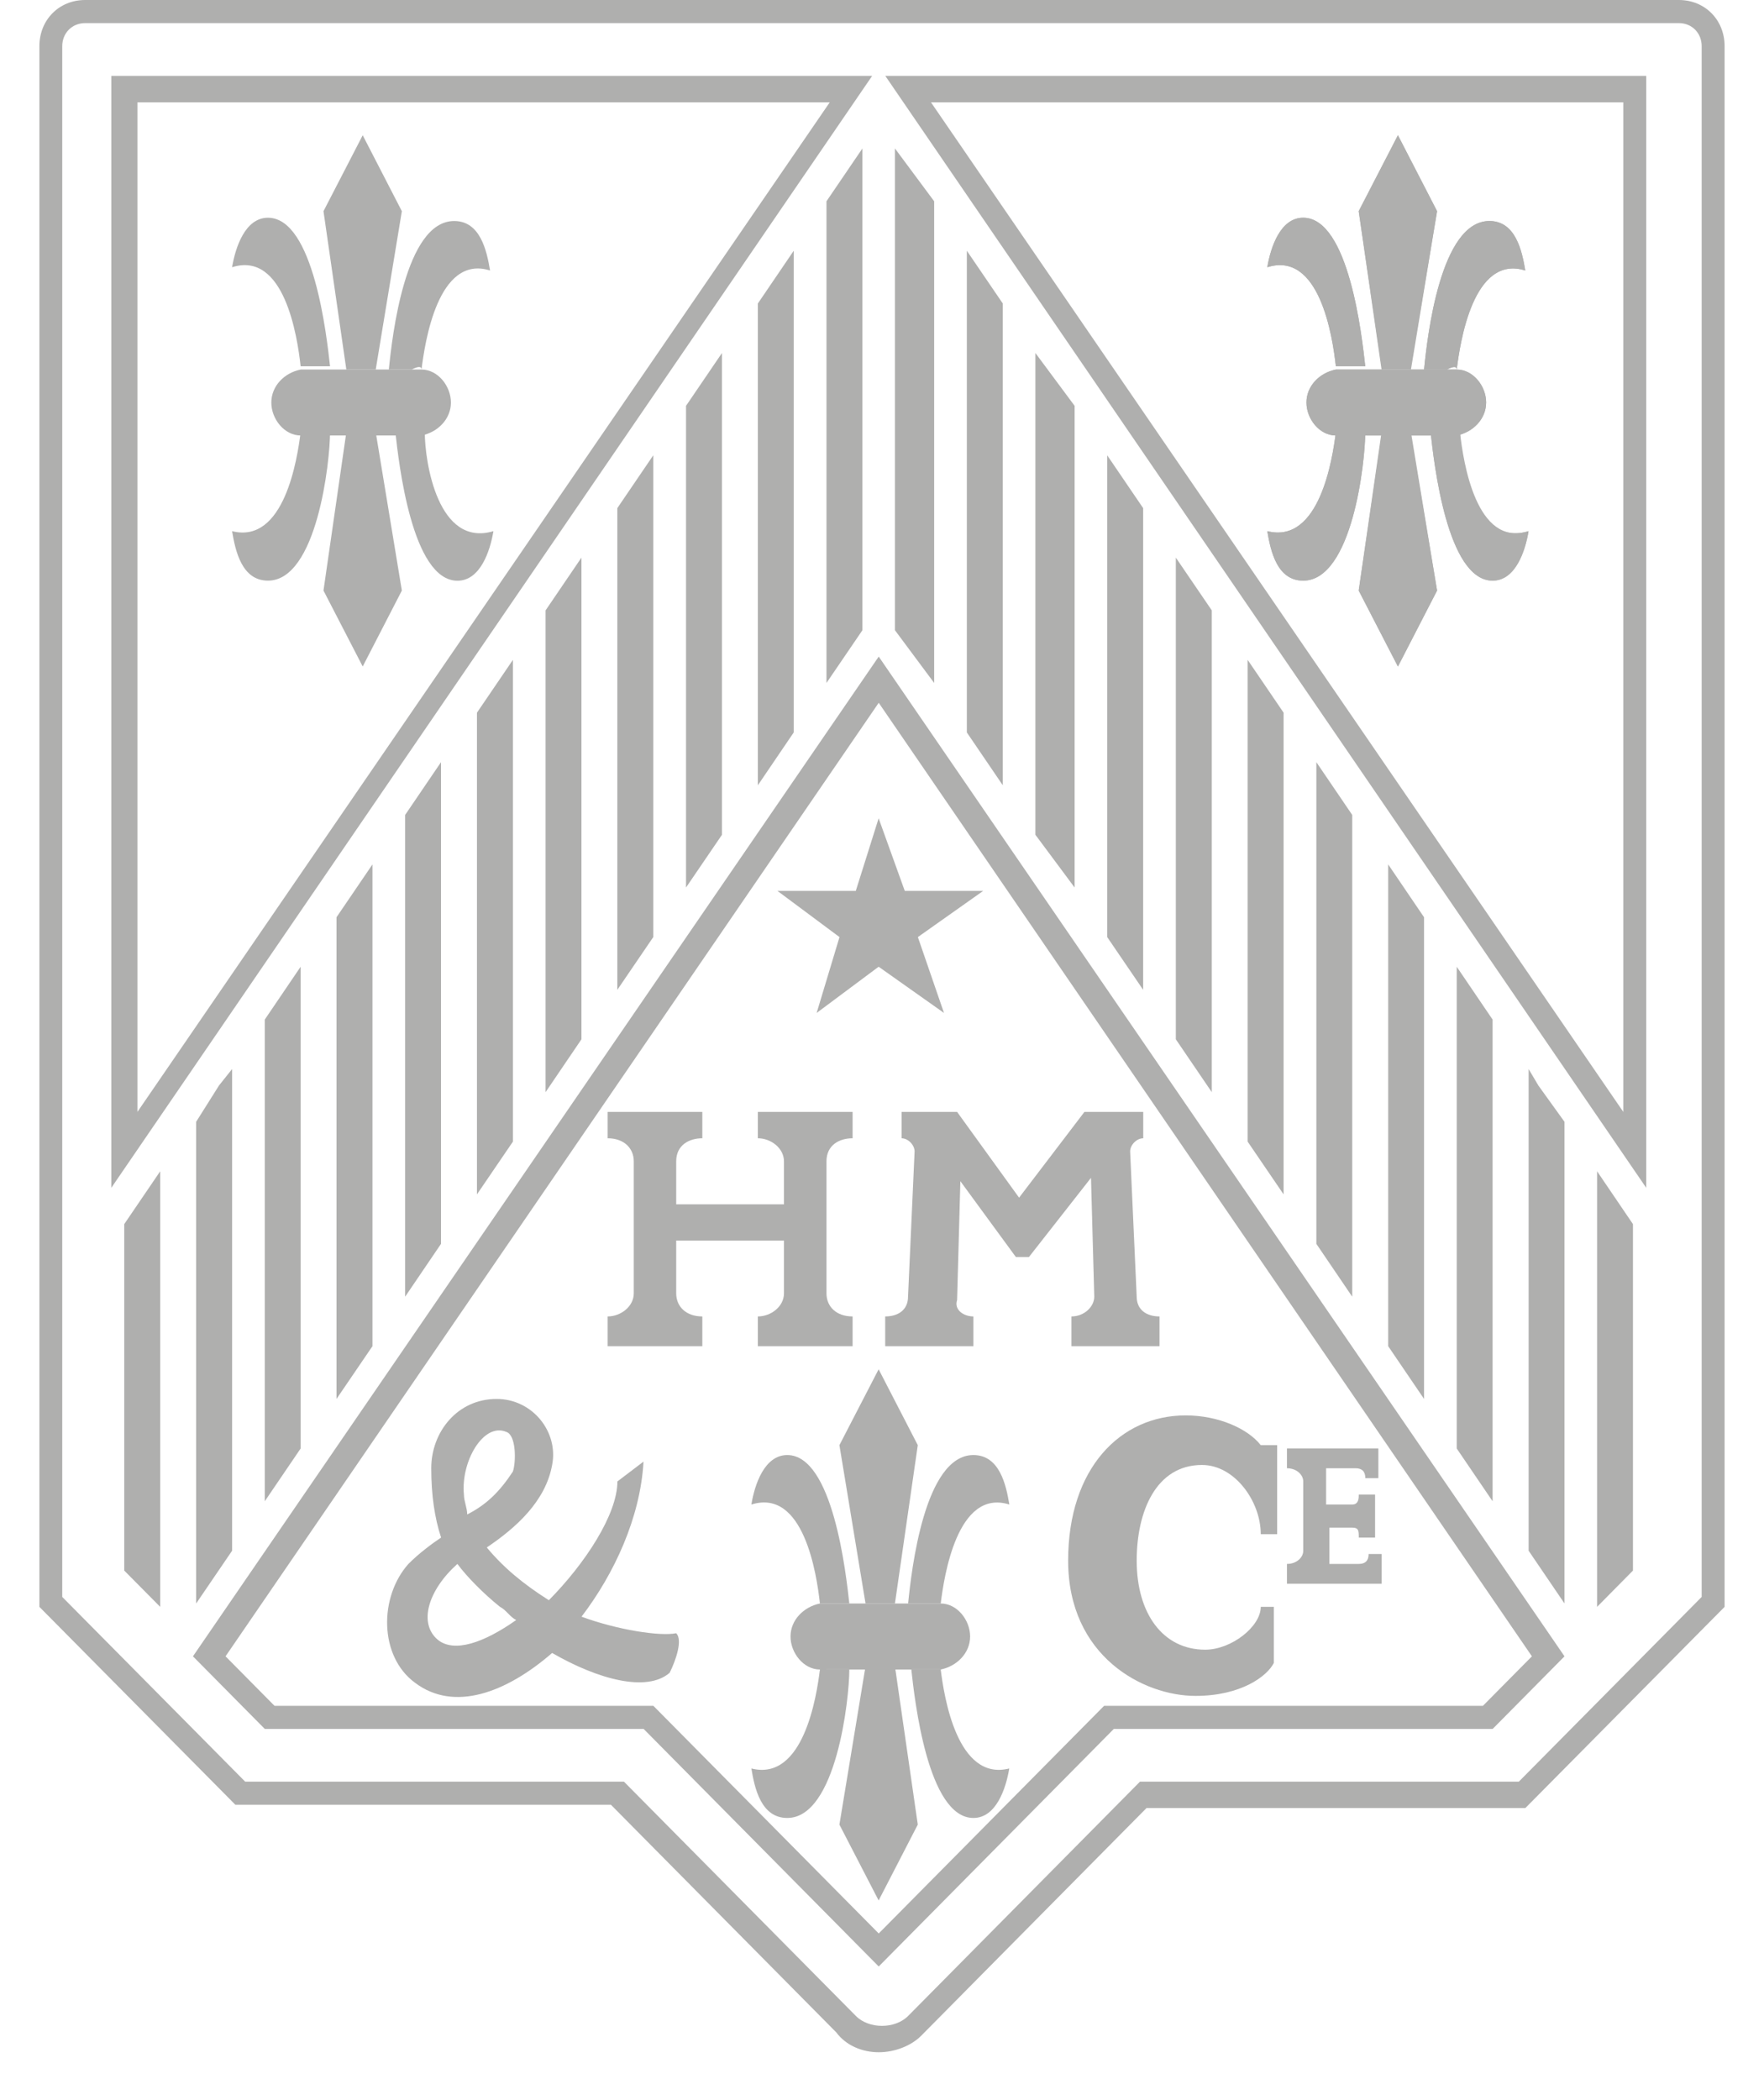 <svg width="21" height="25" viewBox="0 0 21 25" fill="none" xmlns="http://www.w3.org/2000/svg">
<path d="M11.199 19.088C11.238 18.774 11.394 17.714 12.016 17.91C11.977 17.674 11.899 17.321 11.588 17.321C11.005 17.321 10.85 18.696 10.811 19.088H11.083C11.161 19.088 11.161 19.088 11.199 19.088Z" fill="#AFAFAE"/>
<path d="M10.111 19.088C10.072 18.735 9.917 17.321 9.372 17.321C9.1 17.321 8.983 17.674 8.945 17.91C9.567 17.714 9.722 18.735 9.761 19.088C9.8 19.088 9.8 19.088 9.839 19.088H10.111Z" fill="#AFAFAE"/>
<path d="M9.761 19.874C9.722 20.188 9.567 21.209 8.945 21.052C8.983 21.288 9.061 21.641 9.372 21.641C9.955 21.641 10.111 20.227 10.111 19.874H9.839C9.8 19.834 9.761 19.874 9.761 19.874Z" fill="#AFAFAE"/>
<path d="M9.993 21.72L10.46 22.623L10.926 21.72L10.654 19.835H10.304L9.993 21.72Z" fill="#AFAFAE"/>
<path d="M10.926 17.203L10.46 16.3L9.993 17.203L10.304 19.088H10.654L10.926 17.203Z" fill="#AFAFAE"/>
<path d="M11.199 19.874C11.16 19.874 11.16 19.874 11.121 19.874H10.849C10.888 20.227 11.043 21.641 11.588 21.641C11.86 21.641 11.976 21.288 12.015 21.052C11.393 21.209 11.238 20.188 11.199 19.874Z" fill="#AFAFAE"/>
<path d="M10.111 19.874L10.849 19.874H11.199C11.393 19.834 11.549 19.677 11.549 19.481C11.549 19.285 11.394 19.088 11.199 19.088L10.849 19.088L10.654 19.088H10.304L10.111 19.088H9.761C9.567 19.128 9.411 19.285 9.411 19.481C9.411 19.677 9.567 19.874 9.761 19.874H10.111Z" fill="#AFAFAE"/>
<path d="M17.342 4.399C17.381 4.084 17.536 3.024 18.158 3.22C18.119 2.985 18.042 2.631 17.731 2.631C17.147 2.631 16.992 4.006 16.953 4.399H17.225C17.303 4.359 17.342 4.359 17.342 4.399Z" fill="#AFAFAE"/>
<path d="M16.253 4.36C16.214 4.006 16.059 2.592 15.514 2.592C15.242 2.592 15.126 2.946 15.087 3.181C15.709 2.985 15.864 4.006 15.903 4.36C15.942 4.36 15.942 4.36 15.981 4.36H16.253Z" fill="#AFAFAE"/>
<path d="M15.903 5.145C15.864 5.459 15.709 6.48 15.087 6.323C15.126 6.559 15.203 6.912 15.514 6.912C16.098 6.912 16.253 5.499 16.253 5.145H15.981C15.942 5.145 15.942 5.145 15.903 5.145Z" fill="#AFAFAE"/>
<path d="M16.175 7.03L16.642 7.934L17.108 7.03L16.797 5.145H16.447L16.175 7.03Z" fill="#AFAFAE"/>
<path d="M17.108 2.514L16.642 1.61L16.175 2.514L16.447 4.399H16.797L17.108 2.514Z" fill="#AFAFAE"/>
<path d="M17.381 5.145C17.381 5.145 17.342 5.145 17.303 5.145H17.031C17.07 5.499 17.225 6.912 17.769 6.912C18.042 6.912 18.158 6.559 18.197 6.323C17.536 6.52 17.381 5.499 17.381 5.145Z" fill="#AFAFAE"/>
<path d="M16.447 5.184H16.797H17.342C17.536 5.145 17.692 4.988 17.692 4.791C17.692 4.595 17.536 4.399 17.342 4.399L16.992 4.399L16.797 4.399H16.447L16.253 4.399H15.903C15.709 4.438 15.553 4.595 15.553 4.791C15.553 4.988 15.709 5.184 15.903 5.184H16.447Z" fill="#AFAFAE"/>
<path d="M17.342 4.399C17.381 4.084 17.536 3.024 18.158 3.22C18.119 2.985 18.042 2.631 17.731 2.631C17.147 2.631 16.992 4.006 16.953 4.399H17.225C17.303 4.359 17.342 4.359 17.342 4.399Z" fill="#AFAFAE"/>
<path d="M16.253 4.36C16.214 4.006 16.059 2.592 15.514 2.592C15.242 2.592 15.126 2.946 15.087 3.181C15.709 2.985 15.864 4.006 15.903 4.36C15.942 4.36 15.942 4.36 15.981 4.36H16.253Z" fill="#AFAFAE"/>
<path d="M15.903 5.145C15.864 5.459 15.709 6.48 15.087 6.323C15.126 6.559 15.203 6.912 15.514 6.912C16.098 6.912 16.253 5.499 16.253 5.145H15.981C15.942 5.145 15.942 5.145 15.903 5.145Z" fill="#AFAFAE"/>
<path d="M16.175 7.03L16.642 7.934L17.108 7.03L16.797 5.184H16.447L16.175 7.03Z" fill="#AFAFAE"/>
<path d="M17.108 2.514L16.642 1.61L16.175 2.514L16.447 4.36H16.797L17.108 2.514Z" fill="#AFAFAE"/>
<path d="M17.381 5.145C17.342 5.145 17.342 5.145 17.303 5.145H17.031C17.07 5.499 17.225 6.912 17.769 6.912C18.042 6.912 18.158 6.559 18.197 6.323C17.575 6.52 17.419 5.499 17.381 5.145Z" fill="#AFAFAE"/>
<path d="M16.447 5.184H16.797H17.342C17.536 5.145 17.692 4.988 17.692 4.791C17.692 4.595 17.536 4.399 17.342 4.399L16.992 4.399L16.797 4.399H16.447L16.253 4.399H15.903C15.709 4.438 15.553 4.595 15.553 4.791C15.553 4.988 15.709 5.184 15.903 5.184H16.447Z" fill="#AFAFAE"/>
<path d="M16.098 17.91C16.176 17.91 16.176 17.832 16.176 17.792H16.37V18.303H16.176C16.176 18.224 16.176 18.185 16.098 18.185H15.826V18.617H16.176C16.254 18.617 16.293 18.578 16.293 18.499H16.448V18.853H15.321V18.617C15.437 18.617 15.515 18.539 15.515 18.46V17.635C15.515 17.557 15.437 17.478 15.321 17.478V17.242H16.409V17.596H16.254C16.254 17.517 16.215 17.478 16.137 17.478H15.787V17.91H16.098Z" fill="#AFAFAE"/>
<path d="M11.083 1.218L19.325 13.236V1.218H11.083ZM19.598 14.14L10.539 0.903H19.598V14.14ZM1.636 1.218V13.236L9.878 1.218H1.636ZM1.325 14.14V0.903H10.383L1.325 14.14ZM3.268 20.306H7.778L10.461 23.016L13.144 20.306H17.654L18.237 19.717L10.461 8.366L2.685 19.717L3.268 20.306ZM10.461 23.409L7.662 20.581H3.152L2.297 19.717L10.461 7.816L18.625 19.717L17.77 20.581H13.26L10.461 23.409ZM2.919 21.209H7.428L10.189 23.998C10.344 24.155 10.655 24.155 10.811 23.998L13.571 21.209H18.081L20.258 19.01V0.55C20.258 0.393 20.142 0.275 19.986 0.275H1.014C0.858 0.275 0.741 0.393 0.741 0.55V19.01L2.919 21.209ZM10.461 24.43C10.267 24.43 10.072 24.351 9.956 24.194L7.273 21.484H2.802L0.469 19.128V0.55C0.469 0.236 0.703 0 1.014 0H19.986C20.297 0 20.531 0.236 20.531 0.55V19.128L18.159 21.523H13.649L10.966 24.234C10.85 24.351 10.655 24.43 10.461 24.43Z" fill="#AFAFAE"/>
<path d="M11.705 10.605L10.927 11.155L11.238 12.058L10.46 11.508L9.722 12.058L9.994 11.155L9.255 10.605H10.188L10.46 9.741L10.771 10.605H11.705Z" fill="#AFAFAE"/>
<path d="M9.839 2.396V8.13L10.267 7.502V1.767L9.839 2.396Z" fill="#AFAFAE"/>
<path d="M9.022 3.613V9.348L9.449 8.719V2.985L9.022 3.613Z" fill="#AFAFAE"/>
<path d="M8.167 4.831V10.565L8.595 9.937V4.202L8.167 4.831Z" fill="#AFAFAE"/>
<path d="M7.349 6.049V11.783L7.777 11.155V5.42L7.349 6.049Z" fill="#AFAFAE"/>
<path d="M6.495 7.266V13.001L6.922 12.372V6.638L6.495 7.266Z" fill="#AFAFAE"/>
<path d="M5.678 8.484V14.218L6.106 13.59V7.855L5.678 8.484Z" fill="#AFAFAE"/>
<path d="M4.823 9.701V15.436L5.25 14.807V9.073L4.823 9.701Z" fill="#AFAFAE"/>
<path d="M4.006 10.919V16.653L4.434 16.025V10.29L4.006 10.919Z" fill="#AFAFAE"/>
<path d="M3.152 12.137V17.871L3.579 17.243V11.508L3.152 12.137Z" fill="#AFAFAE"/>
<path d="M2.607 12.922L2.335 13.354V19.088L2.763 18.46V12.726L2.607 12.922Z" fill="#AFAFAE"/>
<path d="M1.479 14.572V18.696L1.907 19.128V13.943L1.479 14.572Z" fill="#AFAFAE"/>
<path d="M19.013 19.128L19.44 18.696V14.572L19.013 13.943V19.128Z" fill="#AFAFAE"/>
<path d="M18.198 18.46L18.625 19.088V13.354L18.314 12.922L18.198 12.726V18.46Z" fill="#AFAFAE"/>
<path d="M17.342 17.243L17.769 17.871V12.137L17.342 11.508V17.243Z" fill="#AFAFAE"/>
<path d="M16.526 16.025L16.953 16.653V10.919L16.526 10.29V16.025Z" fill="#AFAFAE"/>
<path d="M15.671 14.807L16.098 15.436V9.701L15.671 9.073V14.807Z" fill="#AFAFAE"/>
<path d="M14.853 13.59L15.281 14.218V8.484L14.853 7.855V13.59Z" fill="#AFAFAE"/>
<path d="M13.998 12.372L14.426 13.001V7.266L13.998 6.638V12.372Z" fill="#AFAFAE"/>
<path d="M13.181 11.155L13.609 11.783V6.049L13.181 5.42V11.155Z" fill="#AFAFAE"/>
<path d="M12.326 9.937L12.793 10.565V4.831L12.326 4.202V9.937Z" fill="#AFAFAE"/>
<path d="M11.51 8.719L11.938 9.348V3.613L11.51 2.985V8.719Z" fill="#AFAFAE"/>
<path d="M10.654 7.502L11.121 8.13V2.396L10.654 1.767V7.502Z" fill="#AFAFAE"/>
<path d="M8.05 15.396C8.05 15.553 8.167 15.671 8.361 15.671V16.025H7.234V15.671C7.389 15.671 7.545 15.553 7.545 15.396V13.825C7.545 13.668 7.428 13.55 7.234 13.55V13.236H8.361V13.55C8.206 13.55 8.05 13.629 8.05 13.825V14.336H9.333V13.825C9.333 13.668 9.178 13.55 9.022 13.55V13.236H10.15V13.55C9.994 13.55 9.839 13.629 9.839 13.825V15.396C9.839 15.553 9.955 15.671 10.15 15.671V16.025H9.022V15.671C9.178 15.671 9.333 15.553 9.333 15.396V14.768H8.05V15.396Z" fill="#AFAFAE"/>
<path d="M11.588 15.671V16.025H10.538V15.671C10.694 15.671 10.81 15.592 10.81 15.435L10.888 13.707C10.888 13.629 10.81 13.55 10.733 13.55V13.236H11.394L12.132 14.257L12.91 13.236H13.61V13.55C13.532 13.55 13.454 13.629 13.454 13.707L13.532 15.435C13.532 15.592 13.649 15.671 13.804 15.671V16.025H12.755V15.671C12.91 15.671 13.027 15.553 13.027 15.435L12.988 14.021L12.249 14.964H12.094L11.433 14.061L11.394 15.475C11.355 15.592 11.472 15.671 11.588 15.671Z" fill="#AFAFAE"/>
<path d="M8.05 19.442C7.856 19.481 7.35 19.402 6.923 19.245C7.312 18.735 7.623 18.067 7.661 17.399L7.35 17.635C7.35 18.028 6.962 18.617 6.534 19.049C6.223 18.852 5.99 18.656 5.795 18.421C6.145 18.185 6.495 17.871 6.573 17.439C6.651 17.046 6.34 16.653 5.912 16.653C5.445 16.653 5.134 17.046 5.134 17.478C5.134 17.792 5.173 18.067 5.251 18.303C5.134 18.381 4.979 18.499 4.862 18.617C4.512 19.01 4.512 19.717 4.94 20.031C5.406 20.384 6.029 20.149 6.573 19.677C7.117 19.991 7.7 20.149 7.972 19.913C8.05 19.756 8.128 19.52 8.05 19.442ZM6.029 17.046C6.145 17.085 6.145 17.399 6.106 17.517C5.951 17.753 5.795 17.91 5.562 18.028C5.562 17.949 5.523 17.871 5.523 17.792C5.484 17.399 5.756 16.928 6.029 17.046ZM5.212 19.52C4.979 19.324 5.095 18.931 5.445 18.617C5.562 18.774 5.756 18.97 5.951 19.127C6.029 19.167 6.067 19.245 6.145 19.285C5.756 19.559 5.406 19.677 5.212 19.52Z" fill="#AFAFAE"/>
<path d="M15.009 19.128H15.165V19.795C15.087 19.952 14.776 20.188 14.232 20.188C13.61 20.188 12.716 19.717 12.716 18.578C12.716 17.478 13.338 16.849 14.115 16.849C14.504 16.849 14.854 17.006 15.009 17.203H15.204V18.263H15.009C15.009 17.871 14.698 17.439 14.309 17.439C13.765 17.439 13.532 17.988 13.532 18.578C13.532 19.206 13.843 19.638 14.348 19.638C14.659 19.638 15.009 19.363 15.009 19.128Z" fill="#AFAFAE"/>
<path d="M5.018 4.399C5.057 4.084 5.212 3.024 5.834 3.22C5.795 2.985 5.718 2.631 5.407 2.631C4.823 2.631 4.668 4.006 4.629 4.399H4.901C4.979 4.359 5.018 4.359 5.018 4.399Z" fill="#AFAFAE"/>
<path d="M3.929 4.36C3.89 4.006 3.735 2.592 3.19 2.592C2.918 2.592 2.802 2.946 2.763 3.181C3.385 2.985 3.54 4.006 3.579 4.36C3.618 4.36 3.618 4.36 3.657 4.36H3.929Z" fill="#AFAFAE"/>
<path d="M3.579 5.145C3.54 5.459 3.385 6.48 2.763 6.323C2.802 6.559 2.879 6.912 3.19 6.912C3.773 6.912 3.929 5.499 3.929 5.145H3.657C3.618 5.145 3.618 5.145 3.579 5.145Z" fill="#AFAFAE"/>
<path d="M3.851 7.03L4.318 7.934L4.784 7.03L4.473 5.145H4.123L3.851 7.03Z" fill="#AFAFAE"/>
<path d="M4.784 2.514L4.318 1.61L3.851 2.514L4.123 4.399H4.473L4.784 2.514Z" fill="#AFAFAE"/>
<path d="M5.057 5.145C5.018 5.145 5.018 5.145 4.979 5.145H4.707C4.746 5.499 4.902 6.913 5.446 6.913C5.718 6.913 5.835 6.559 5.874 6.323C5.213 6.52 5.057 5.499 5.057 5.145Z" fill="#AFAFAE"/>
<path d="M5.018 5.184C5.213 5.145 5.368 4.988 5.368 4.792C5.368 4.595 5.212 4.399 5.018 4.399L4.473 4.399H4.123L3.58 4.399C3.385 4.438 3.23 4.595 3.23 4.792C3.23 4.988 3.385 5.184 3.58 5.184H5.018Z" fill="#AFAFAE"/>
</svg>
